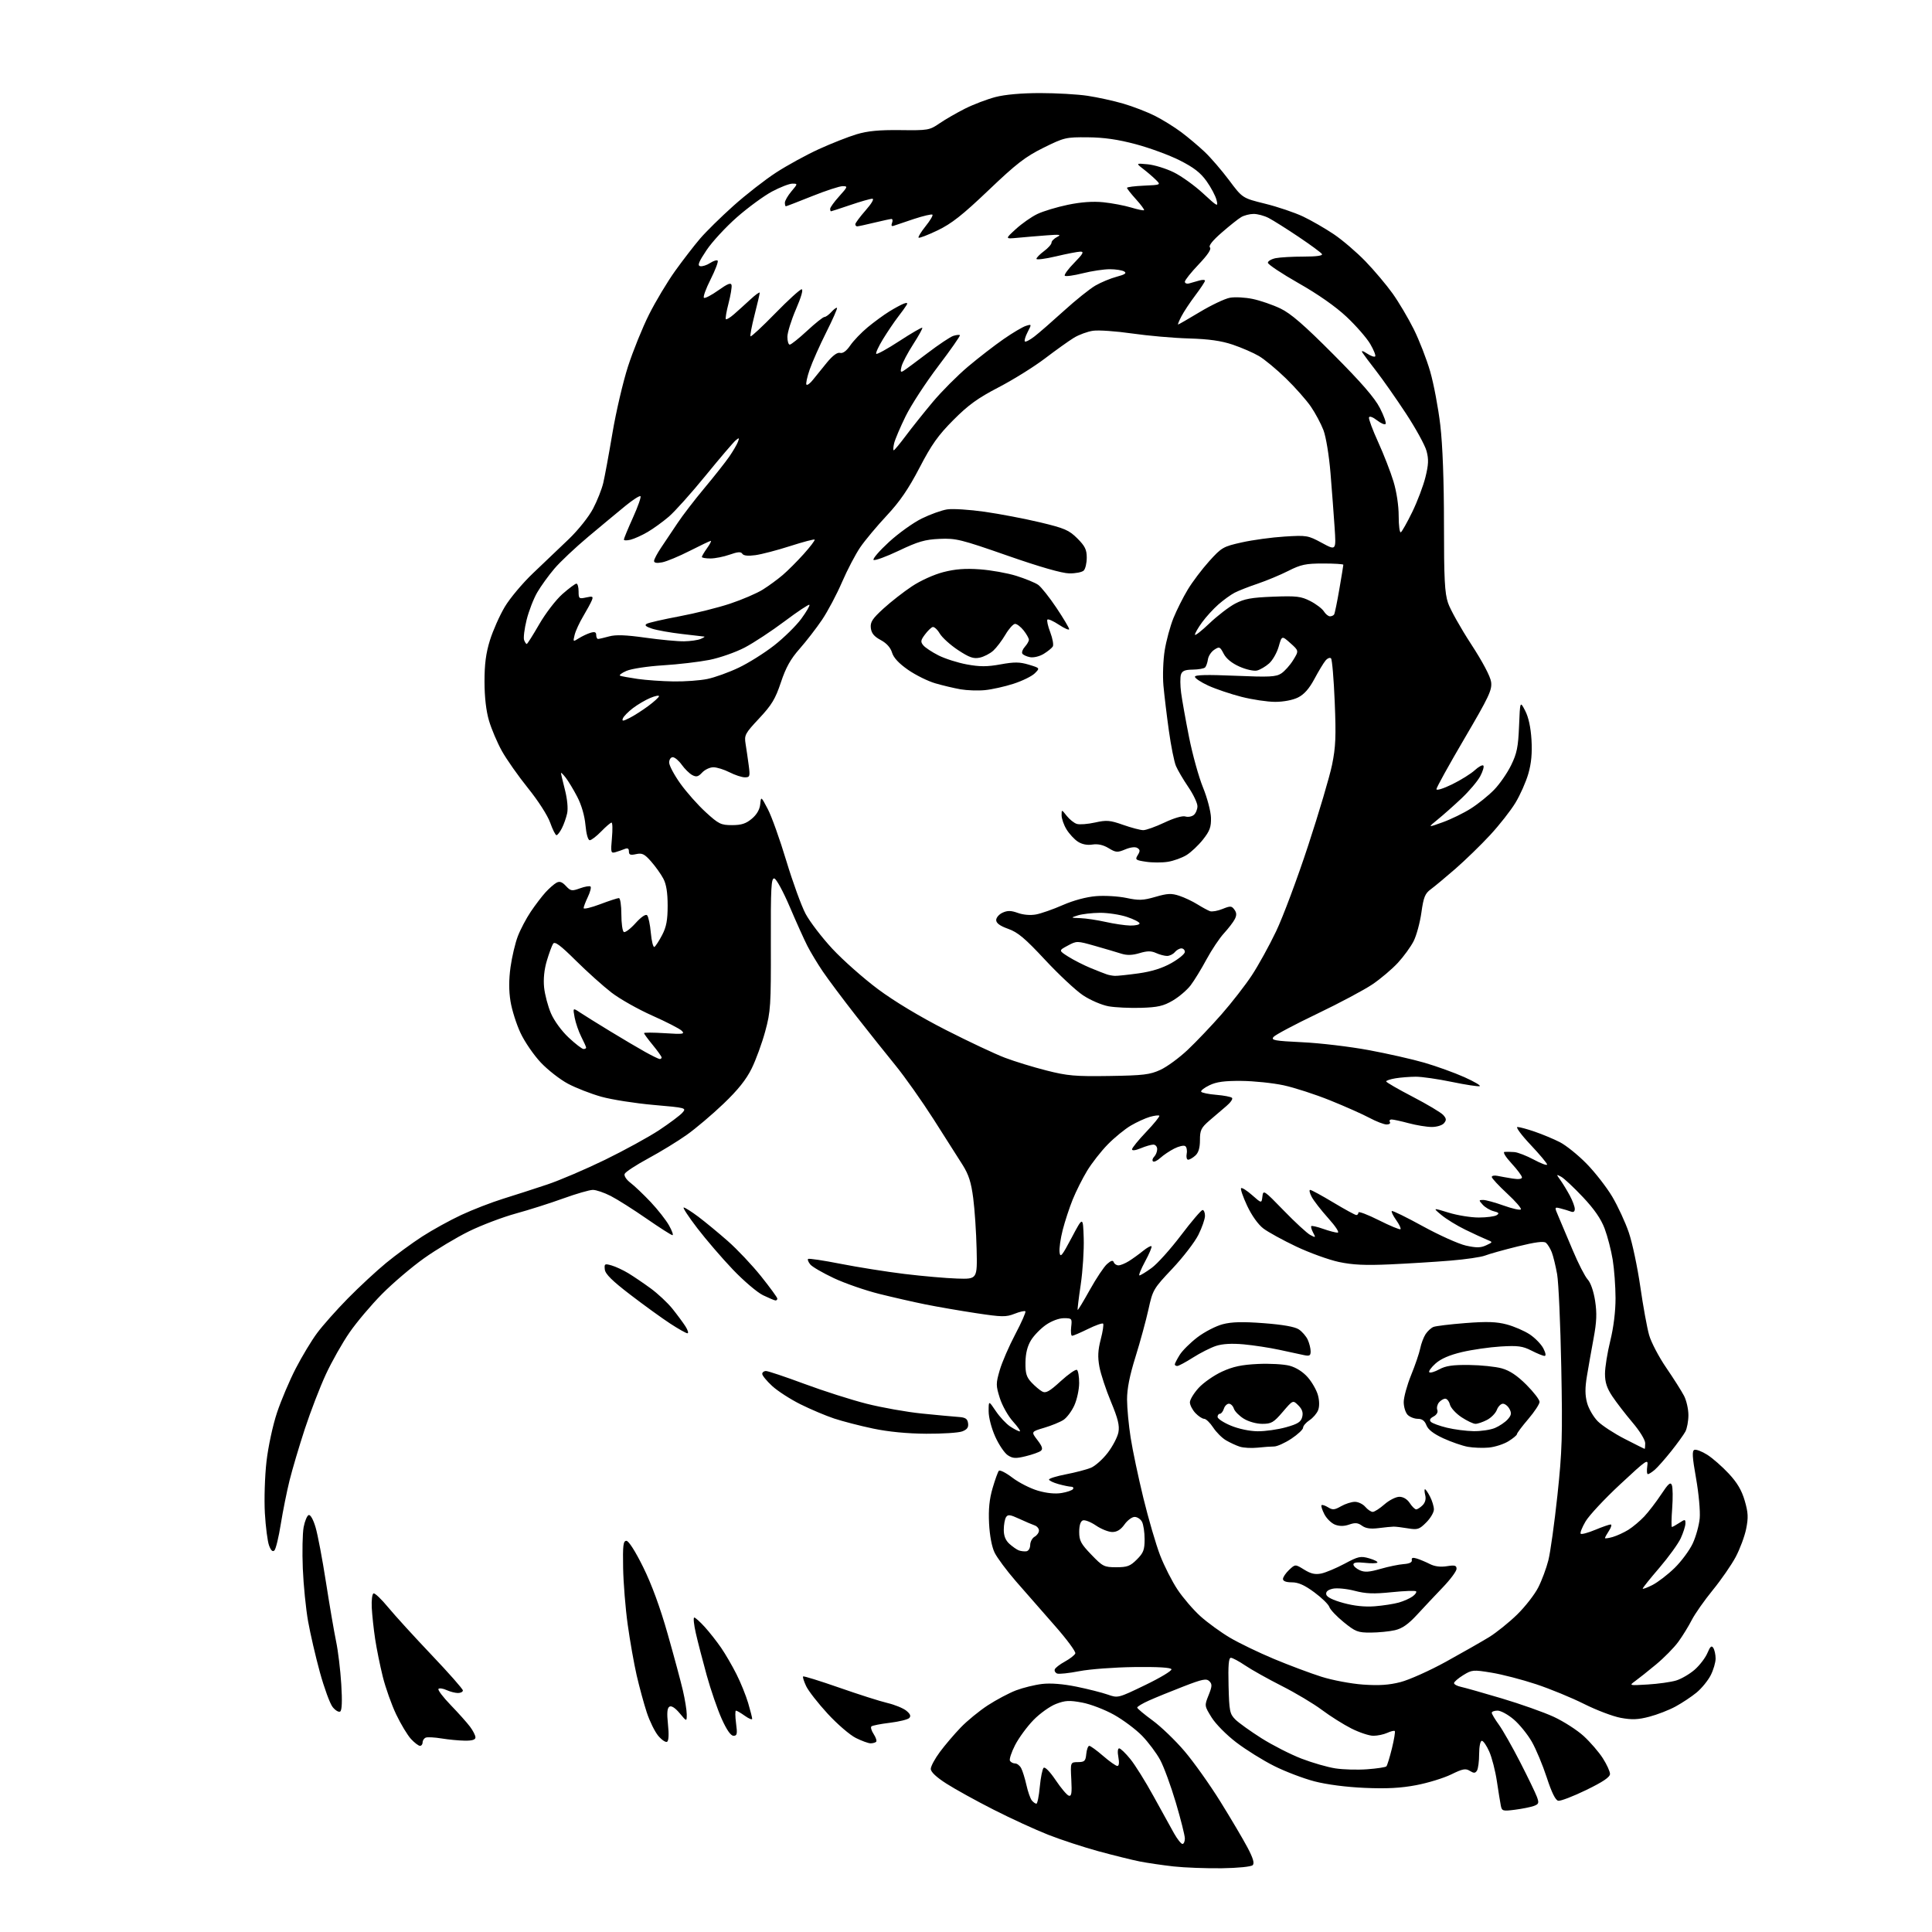<?xml version="1.0" encoding="UTF-8" standalone="no"?>
<svg 
  version="1.1" 
  xmlns="http://www.w3.org/2000/svg" 
  xmlns:xlink="http://www.w3.org/1999/xlink" 
  xmlns:svg="http://www.w3.org/2000/svg"
  xmlns:rdf="http://www.w3.org/1999/02/22-rdf-syntax-ns#"
  xmlns:cc="http://creativecommons.org/ns#"
  xmlns:dc="http://purl.org/dc/elements/1.1/"
  viewBox="0 0 768 768"
  width="768"
  height="768"
>
<style>svg {background-color: white; }</style>"
<path stroke="none" fill="black" fill-rule="evenodd" d="M485.70,742.66C479.54,742.74 470.92,742.42 466.55,741.94C462.18,741.45 456.11,740.56 453.05,739.96C450.00,739.35 442.64,737.53 436.69,735.91C430.74,734.28 421.74,731.34 416.69,729.35C411.64,727.37 401.88,722.89 395.00,719.39C388.12,715.90 379.69,711.24 376.25,709.04C372.21,706.46 370.00,704.38 370.00,703.17C370.00,702.13 371.64,699.09 373.65,696.39C375.65,693.70 379.36,689.34 381.90,686.71C384.43,684.07 389.28,680.10 392.67,677.89C396.07,675.68 401.12,673.00 403.90,671.94C406.69,670.89 411.35,669.74 414.26,669.40C417.66,669.00 422.54,669.39 427.92,670.48C432.52,671.42 438.12,672.84 440.36,673.63C444.41,675.05 444.48,675.03 455.23,669.84C461.18,666.97 465.88,664.15 465.67,663.56C465.44,662.87 460.32,662.56 450.90,662.68C442.98,662.78 433.14,663.52 429.04,664.32C424.93,665.12 420.97,665.54 420.24,665.26C419.51,664.98 419.08,664.25 419.28,663.63C419.47,663.01 421.29,661.60 423.31,660.50C425.32,659.40 427.19,657.94 427.45,657.26C427.72,656.58 424.01,651.57 419.21,646.13C414.42,640.69 407.50,632.79 403.84,628.58C400.18,624.36 396.37,619.24 395.38,617.21C394.27,614.93 393.42,610.45 393.17,605.60C392.89,599.97 393.29,595.94 394.56,591.60C395.54,588.24 396.66,585.13 397.05,584.67C397.44,584.21 399.87,585.44 402.45,587.41C405.02,589.37 409.59,591.70 412.60,592.57C416.10,593.59 419.50,593.92 422.03,593.49C424.21,593.13 426.24,592.42 426.55,591.91C426.86,591.41 426.53,591.00 425.81,590.99C425.09,590.99 422.81,590.52 420.75,589.95C418.69,589.37 417.00,588.56 417.00,588.14C417.00,587.71 420.04,586.78 423.75,586.06C427.46,585.34 431.91,584.18 433.63,583.48C435.34,582.78 438.37,580.08 440.35,577.49C442.33,574.90 444.24,571.23 444.59,569.35C445.09,566.69 444.42,563.95 441.62,557.21C439.62,552.42 437.56,546.17 437.03,543.31C436.31,539.40 436.44,536.73 437.56,532.42C438.38,529.28 438.80,526.47 438.50,526.16C438.19,525.86 435.47,526.82 432.45,528.31C429.43,529.79 426.61,531.00 426.18,531.00C425.75,531.00 425.59,529.42 425.81,527.50C426.20,524.12 426.10,524.00 422.91,524.00C420.97,524.00 418.04,525.09 415.80,526.64C413.70,528.09 411.03,530.83 409.86,532.73C408.41,535.07 407.70,537.93 407.64,541.55C407.58,545.93 408.02,547.39 410.03,549.55C411.39,551.00 413.31,552.62 414.29,553.15C415.74,553.93 417.17,553.14 421.63,549.05C424.68,546.27 427.58,544.24 428.09,544.55C428.59,544.86 428.99,547.23 428.98,549.81C428.97,552.39 428.10,556.38 427.06,558.67C426.02,560.97 424.08,563.56 422.75,564.43C421.43,565.29 417.98,566.71 415.10,567.56C409.85,569.12 409.85,569.12 412.40,572.46C414.33,574.99 414.65,576.03 413.72,576.75C413.05,577.28 410.36,578.23 407.74,578.87C403.75,579.85 402.60,579.78 400.61,578.48C399.31,577.63 397.06,574.30 395.62,571.09C394.11,567.73 393.00,563.44 393.00,560.97C393.00,556.70 393.00,556.70 395.84,560.92C397.40,563.24 399.98,566.01 401.59,567.07C403.19,568.12 404.89,568.99 405.37,568.99C405.84,569.00 404.64,567.24 402.69,565.08C400.74,562.92 398.39,558.75 397.45,555.77C395.86,550.72 395.86,550.00 397.41,544.66C398.32,541.52 401.11,535.09 403.60,530.37C406.09,525.65 407.89,521.56 407.60,521.27C407.32,520.98 405.38,521.42 403.29,522.25C399.89,523.59 398.33,523.56 388.00,522.00C381.68,521.04 372.68,519.49 368.00,518.55C363.32,517.61 355.00,515.71 349.50,514.34C344.00,512.97 335.90,510.16 331.50,508.10C327.10,506.03 322.87,503.58 322.11,502.65C321.34,501.72 320.94,500.72 321.22,500.45C321.50,500.17 327.30,501.04 334.11,502.38C340.93,503.72 352.35,505.54 359.50,506.41C366.65,507.28 376.10,508.11 380.50,508.25C388.50,508.50 388.50,508.50 388.22,496.50C388.07,489.90 387.46,480.81 386.87,476.29C386.06,470.00 385.07,466.91 382.65,463.07C380.92,460.31 375.71,452.12 371.08,444.88C366.44,437.63 359.67,428.06 356.04,423.60C352.40,419.15 345.26,410.17 340.16,403.67C335.07,397.16 329.18,389.28 327.07,386.17C324.96,383.05 322.20,378.48 320.94,376.00C319.67,373.52 316.53,366.55 313.95,360.50C311.37,354.45 308.61,349.37 307.81,349.21C306.56,348.96 306.36,352.69 306.42,375.21C306.49,399.72 306.34,402.08 304.18,410.00C302.91,414.68 300.49,421.31 298.80,424.74C296.63,429.15 293.36,433.25 287.62,438.74C283.15,443.02 276.57,448.59 273.00,451.12C269.43,453.66 262.52,457.88 257.67,460.50C252.81,463.13 248.59,465.89 248.30,466.65C248.00,467.43 249.02,468.98 250.64,470.20C252.21,471.39 255.81,474.82 258.64,477.81C261.47,480.81 264.76,485.00 265.95,487.13C267.15,489.26 267.76,491.00 267.31,491.00C266.87,491.00 262.23,488.04 257.00,484.42C251.78,480.80 245.38,476.75 242.78,475.42C240.19,474.09 236.99,473.00 235.68,473.00C234.37,473.00 229.07,474.53 223.90,476.40C218.73,478.28 210.22,480.98 205.00,482.41C199.78,483.85 191.44,487.01 186.47,489.44C181.50,491.88 173.44,496.71 168.56,500.18C163.67,503.66 156.16,510.05 151.87,514.38C147.58,518.71 141.77,525.59 138.95,529.67C136.13,533.74 131.90,541.22 129.55,546.29C127.20,551.35 123.44,561.12 121.18,568.00C118.93,574.88 116.19,584.10 115.10,588.50C114.01,592.90 112.44,600.73 111.61,605.89C110.79,611.06 109.65,615.75 109.09,616.31C108.40,617.00 107.72,616.39 106.97,614.41C106.36,612.81 105.61,607.00 105.29,601.50C104.98,596.00 105.27,586.77 105.93,581.00C106.61,575.09 108.43,566.61 110.10,561.60C111.73,556.70 115.09,548.78 117.56,543.99C120.03,539.21 123.85,532.86 126.06,529.90C128.26,526.93 133.76,520.74 138.28,516.14C142.80,511.54 149.65,505.20 153.50,502.03C157.35,498.87 163.80,494.14 167.84,491.53C171.88,488.92 178.86,485.07 183.34,482.98C187.83,480.88 195.32,477.98 200.00,476.52C204.68,475.07 212.55,472.53 217.50,470.87C222.45,469.22 232.80,464.79 240.50,461.04C248.20,457.28 257.88,451.98 262.00,449.26C266.12,446.53 270.28,443.42 271.24,442.34C272.95,440.40 272.78,440.36 259.74,439.22C252.46,438.58 243.13,437.11 239.01,435.96C234.89,434.80 228.94,432.48 225.78,430.80C222.63,429.12 217.77,425.34 214.98,422.38C212.19,419.43 208.56,414.14 206.92,410.63C205.27,407.12 203.48,401.45 202.93,398.02C202.25,393.83 202.26,389.39 202.94,384.45C203.50,380.42 204.80,374.91 205.83,372.21C206.85,369.52 209.18,365.10 210.99,362.41C212.81,359.71 215.47,356.22 216.90,354.66C218.33,353.10 220.27,351.41 221.20,350.90C222.46,350.22 223.44,350.56 224.96,352.19C226.85,354.22 227.31,354.29 230.58,353.11C232.54,352.40 234.42,352.09 234.75,352.42C235.09,352.75 234.60,354.61 233.68,356.55C232.76,358.48 232.00,360.48 232.00,360.99C232.00,361.50 234.94,360.81 238.52,359.46C242.11,358.10 245.49,357.00 246.02,357.00C246.56,357.00 247.00,359.90 247.00,363.44C247.00,366.98 247.44,370.15 247.97,370.48C248.50,370.81 250.59,369.24 252.62,366.99C254.89,364.48 256.67,363.27 257.24,363.84C257.75,364.35 258.42,367.51 258.72,370.86C259.02,374.21 259.67,376.71 260.15,376.41C260.63,376.11 262.01,373.98 263.21,371.68C264.89,368.47 265.40,365.76 265.40,360.00C265.40,354.82 264.87,351.50 263.68,349.26C262.74,347.48 260.56,344.42 258.84,342.47C256.20,339.46 255.26,339.00 252.85,339.53C250.60,340.03 250.00,339.81 250.00,338.47C250.00,337.26 249.51,336.99 248.25,337.51C247.29,337.90 245.64,338.47 244.60,338.77C242.83,339.27 242.73,338.86 243.25,333.16C243.56,329.77 243.49,327.00 243.10,327.00C242.71,327.00 240.87,328.57 239.00,330.50C237.13,332.42 235.08,334.00 234.44,334.00C233.75,334.00 233.06,331.58 232.73,327.98C232.39,324.25 231.15,319.97 229.46,316.73C227.96,313.85 225.89,310.43 224.87,309.12C223.84,307.80 223.00,306.98 223.00,307.28C223.00,307.59 223.71,310.60 224.57,313.96C225.51,317.63 225.86,321.38 225.45,323.30C225.07,325.06 224.13,327.74 223.35,329.25C222.58,330.76 221.62,332.00 221.21,332.00C220.80,332.00 219.67,329.75 218.70,327.01C217.69,324.16 213.90,318.26 209.89,313.30C206.03,308.50 201.36,301.86 199.51,298.54C197.67,295.22 195.36,289.80 194.39,286.50C193.24,282.63 192.61,277.13 192.60,271.00C192.59,264.02 193.16,259.64 194.76,254.50C195.96,250.65 198.61,244.68 200.66,241.23C202.72,237.78 207.79,231.74 211.95,227.80C216.10,223.86 222.49,217.77 226.15,214.26C229.89,210.65 234.09,205.39 235.76,202.18C237.40,199.06 239.22,194.47 239.80,192.00C240.39,189.53 242.03,180.62 243.45,172.20C244.86,163.79 247.65,151.86 249.63,145.70C251.62,139.54 255.39,130.22 258.01,125.00C260.63,119.78 265.31,111.98 268.40,107.67C271.50,103.36 275.94,97.60 278.27,94.88C280.59,92.15 286.55,86.29 291.50,81.86C296.45,77.42 304.10,71.46 308.50,68.60C312.90,65.74 320.55,61.55 325.50,59.29C330.45,57.03 337.20,54.37 340.50,53.38C344.93,52.05 349.49,51.62 357.92,51.72C368.89,51.86 369.50,51.76 373.42,49.07C375.66,47.53 380.24,44.89 383.58,43.20C386.92,41.52 392.39,39.44 395.72,38.57C399.55,37.58 406.09,37.00 413.45,37.00C419.87,37.00 428.35,37.48 432.31,38.08C436.26,38.67 442.65,40.07 446.50,41.19C450.35,42.31 456.01,44.50 459.08,46.04C462.15,47.59 466.87,50.52 469.58,52.55C472.29,54.58 476.47,58.10 478.87,60.37C481.27,62.64 485.64,67.71 488.57,71.62C493.89,78.75 493.89,78.75 502.91,80.98C507.87,82.20 514.63,84.49 517.94,86.05C521.24,87.61 526.77,90.80 530.22,93.12C533.68,95.45 539.35,100.31 542.84,103.93C546.32,107.54 551.16,113.28 553.58,116.67C556.01,120.07 559.78,126.43 561.97,130.82C564.16,135.21 567.10,142.77 568.51,147.64C569.92,152.50 571.73,162.11 572.54,168.99C573.47,176.98 574.00,191.13 574.00,208.21C574.00,230.19 574.29,235.78 575.62,239.69C576.51,242.31 580.61,249.64 584.74,255.97C589.37,263.07 592.44,268.88 592.74,271.09C593.17,274.27 591.93,276.90 582.11,293.63C576.00,304.05 571.00,313.08 571.00,313.71C571.00,314.35 573.73,313.50 577.25,311.78C580.69,310.09 584.73,307.57 586.24,306.18C587.75,304.79 589.28,303.95 589.65,304.32C590.02,304.69 589.46,306.60 588.41,308.57C587.36,310.54 584.02,314.48 581.00,317.34C577.98,320.19 573.70,323.99 571.50,325.77C567.50,329.02 567.50,329.02 573.50,326.86C576.80,325.67 581.85,323.21 584.72,321.38C587.59,319.56 591.74,316.21 593.94,313.94C596.14,311.67 599.18,307.29 600.69,304.19C603.00,299.48 603.51,296.94 603.85,288.58C604.25,278.60 604.25,278.60 606.29,282.55C607.62,285.12 608.49,289.15 608.79,294.08C609.10,299.43 608.73,303.42 607.53,307.58C606.59,310.84 604.29,316.03 602.41,319.12C600.54,322.22 596.01,327.98 592.35,331.94C588.69,335.90 582.49,341.91 578.59,345.32C574.68,348.72 570.26,352.40 568.76,353.50C566.46,355.19 565.88,356.63 565.02,362.80C564.45,366.81 563.06,371.92 561.93,374.14C560.79,376.37 557.98,380.24 555.68,382.73C553.38,385.22 548.85,389.06 545.61,391.26C542.37,393.46 532.47,398.74 523.61,402.98C514.75,407.22 506.94,411.37 506.26,412.19C505.16,413.51 506.58,413.77 517.76,414.31C524.76,414.64 536.58,416.05 544.00,417.42C551.42,418.79 561.41,421.05 566.20,422.44C570.98,423.83 578.14,426.41 582.10,428.18C586.06,429.95 588.80,431.57 588.19,431.77C587.58,431.97 582.59,431.21 577.10,430.07C571.61,428.93 565.18,428.00 562.81,428.01C560.44,428.02 556.81,428.30 554.75,428.64C552.69,428.98 551.01,429.54 551.02,429.88C551.02,430.22 555.77,432.97 561.57,435.98C567.36,438.99 572.82,442.25 573.69,443.21C574.98,444.64 575.04,445.24 574.02,446.48C573.31,447.33 571.16,447.99 569.13,447.99C567.13,447.98 563.02,447.31 560.00,446.50C556.98,445.69 553.91,445.02 553.19,445.01C552.47,445.01 552.16,445.45 552.50,446.00C552.84,446.55 552.26,447.00 551.21,447.00C550.16,447.00 547.09,445.82 544.40,444.38C541.70,442.93 534.66,439.80 528.75,437.42C522.84,435.03 514.52,432.34 510.25,431.42C505.99,430.51 498.45,429.72 493.50,429.68C486.73,429.62 483.57,430.05 480.76,431.41C478.70,432.40 477.23,433.56 477.49,433.98C477.75,434.41 480.45,434.96 483.48,435.21C486.51,435.46 489.34,436.00 489.75,436.42C490.16,436.83 489.15,438.30 487.50,439.68C485.85,441.05 482.81,443.65 480.75,445.45C477.46,448.31 477.00,449.26 477.00,453.20C477.00,456.28 476.43,458.21 475.17,459.35C474.17,460.26 472.88,461.00 472.31,461.00C471.74,461.00 471.48,459.93 471.73,458.62C471.98,457.31 471.71,455.94 471.12,455.58C470.54,455.21 468.58,455.66 466.78,456.58C464.98,457.49 462.49,459.16 461.25,460.29C460.02,461.42 458.70,462.03 458.32,461.65C457.94,461.28 458.17,460.43 458.82,459.78C459.47,459.13 460.00,457.79 460.00,456.80C460.00,455.81 459.31,455.00 458.47,455.00C457.63,455.00 455.38,455.65 453.47,456.45C451.38,457.32 450.00,457.49 450.00,456.87C450.00,456.31 452.55,453.18 455.66,449.92C458.77,446.66 461.10,443.77 460.84,443.51C460.58,443.25 458.90,443.46 457.10,443.97C455.30,444.49 451.90,446.04 449.53,447.43C447.16,448.82 443.03,452.19 440.35,454.93C437.67,457.66 433.98,462.39 432.14,465.42C430.30,468.46 427.72,473.60 426.41,476.84C425.10,480.09 423.32,485.51 422.45,488.90C421.58,492.28 421.01,496.28 421.19,497.77C421.46,500.12 422.13,499.32 426.00,492.00C430.50,483.50 430.50,483.50 430.79,492.13C430.95,496.88 430.41,505.19 429.61,510.62C428.80,516.04 428.25,520.59 428.39,520.72C428.53,520.86 430.71,517.26 433.23,512.72C435.76,508.18 438.83,503.57 440.06,502.48C441.65,501.07 442.42,500.86 442.73,501.75C442.97,502.44 443.82,503.00 444.62,503.00C445.42,503.00 447.29,502.23 448.79,501.29C450.28,500.35 452.79,498.54 454.38,497.25C455.96,495.97 457.47,495.13 457.73,495.40C458.00,495.66 456.86,498.38 455.20,501.44C453.55,504.50 452.53,507.00 452.95,507.00C453.36,507.00 455.54,505.67 457.78,504.04C460.02,502.42 465.28,496.57 469.47,491.04C473.65,485.52 477.51,481.00 478.04,481.00C478.57,481.00 479.00,482.04 479.00,483.30C479.00,484.57 477.82,487.97 476.38,490.86C474.94,493.75 470.28,499.80 466.03,504.31C458.50,512.28 458.24,512.72 456.53,520.50C455.56,524.90 453.25,533.37 451.39,539.33C449.05,546.80 448.01,552.08 448.02,556.33C448.03,559.72 448.67,566.55 449.45,571.50C450.22,576.45 452.50,587.25 454.51,595.49C456.52,603.74 459.51,613.97 461.15,618.23C462.79,622.49 465.93,628.66 468.12,631.94C470.31,635.22 474.41,639.98 477.22,642.51C480.04,645.04 485.30,648.87 488.92,651.01C492.54,653.15 500.42,656.95 506.43,659.46C512.44,661.97 520.93,665.15 525.29,666.53C529.68,667.92 537.08,669.31 541.86,669.65C548.20,670.09 552.16,669.83 556.75,668.65C560.19,667.76 568.29,664.13 574.75,660.58C581.21,657.02 588.92,652.62 591.89,650.81C594.85,648.99 599.89,644.93 603.10,641.80C606.30,638.66 610.07,633.81 611.48,631.03C612.90,628.25 614.70,623.39 615.50,620.23C616.30,617.08 617.91,605.50 619.09,594.50C620.98,576.79 621.16,570.95 620.63,543.50C620.30,526.45 619.56,509.80 618.98,506.50C618.39,503.20 617.43,499.28 616.85,497.78C616.26,496.29 615.22,494.60 614.54,494.03C613.67,493.31 610.31,493.74 603.25,495.49C597.73,496.85 591.92,498.48 590.35,499.10C588.78,499.72 582.55,500.63 576.50,501.12C570.45,501.62 559.65,502.29 552.50,502.61C542.69,503.05 537.71,502.82 532.21,501.65C528.21,500.79 520.58,498.03 515.27,495.52C509.96,493.00 504.08,489.77 502.19,488.33C500.12,486.75 497.58,483.18 495.76,479.31C494.11,475.78 493.03,472.64 493.35,472.32C493.67,472.00 495.64,473.23 497.72,475.07C501.50,478.40 501.50,478.40 501.83,475.60C502.14,472.89 502.43,473.09 510.33,481.23C514.82,485.87 519.55,490.22 520.83,490.91C523.02,492.08 523.09,492.03 521.99,489.99C521.36,488.80 521.03,487.64 521.26,487.40C521.50,487.17 523.61,487.66 525.97,488.49C528.32,489.32 530.91,490.00 531.71,490.00C532.55,490.00 530.99,487.58 528.00,484.25C525.16,481.09 522.19,477.26 521.40,475.75C520.60,474.24 520.34,473.00 520.81,473.00C521.29,473.00 525.42,475.25 530.00,478.00C534.58,480.75 538.70,483.00 539.16,483.00C539.62,483.00 540.00,482.54 540.00,481.99C540.00,481.43 543.65,482.81 548.10,485.05C552.56,487.29 556.43,488.90 556.71,488.62C556.99,488.34 556.22,486.71 555.00,485.00C553.78,483.29 553.00,481.67 553.26,481.41C553.52,481.14 559.07,483.86 565.58,487.44C572.10,491.02 579.81,494.48 582.71,495.14C586.91,496.07 588.57,496.05 590.75,495.04C593.50,493.76 593.50,493.76 591.00,492.76C589.62,492.20 585.80,490.44 582.50,488.83C579.20,487.23 574.92,484.60 573.00,483.00C569.50,480.09 569.50,480.09 575.84,482.04C579.33,483.12 584.73,483.99 587.84,483.98C590.95,483.98 594.15,483.56 594.95,483.05C596.09,482.33 595.84,482.00 593.77,481.48C592.33,481.12 590.37,479.96 589.42,478.91C587.77,477.09 587.78,477.00 589.60,477.00C590.64,477.00 594.29,478.00 597.70,479.22C601.10,480.44 604.19,481.14 604.56,480.77C604.93,480.41 602.48,477.56 599.11,474.45C595.75,471.33 593.00,468.37 593.00,467.87C593.00,467.37 594.01,467.17 595.25,467.42C596.49,467.68 599.19,468.16 601.25,468.49C603.62,468.87 605.00,468.70 605.00,468.02C605.00,467.44 603.14,464.94 600.87,462.48C598.42,459.81 597.30,457.96 598.12,457.89C598.88,457.83 600.62,457.87 602.00,457.97C603.38,458.08 606.86,459.44 609.75,460.99C612.64,462.54 615.00,463.41 615.00,462.92C615.00,462.44 612.02,458.88 608.38,455.02C604.74,451.16 602.42,448.00 603.22,448.00C604.03,448.00 607.14,448.84 610.14,449.88C613.14,450.91 617.60,452.77 620.05,454.02C622.50,455.27 627.27,459.10 630.65,462.55C634.03,465.99 638.64,471.91 640.89,475.69C643.13,479.48 646.11,485.90 647.49,489.98C648.88,494.05 650.92,503.71 652.04,511.44C653.15,519.17 654.73,527.85 655.55,530.72C656.37,533.59 659.43,539.44 662.37,543.72C665.30,548.00 668.47,553.01 669.43,554.86C670.39,556.71 671.17,560.16 671.17,562.52C671.17,564.89 670.62,567.84 669.96,569.08C669.29,570.32 666.74,573.85 664.29,576.92C661.84,579.99 658.92,583.29 657.81,584.25C656.69,585.21 655.46,586.00 655.06,586.00C654.67,586.00 654.56,584.55 654.82,582.79C655.27,579.74 654.71,580.11 644.05,590.04C637.86,595.79 631.67,602.43 630.28,604.80C628.89,607.16 628.03,609.36 628.35,609.69C628.68,610.02 631.27,609.32 634.11,608.14C636.95,606.96 639.71,606.00 640.25,606.00C640.79,606.00 640.50,607.11 639.62,608.46C638.73,609.82 638.00,611.14 638.00,611.40C638.00,611.65 639.37,611.47 641.04,610.99C642.71,610.51 645.52,609.22 647.29,608.13C649.05,607.03 651.90,604.64 653.62,602.82C655.33,600.99 658.35,597.06 660.33,594.07C663.22,589.70 664.06,588.98 664.60,590.40C664.97,591.37 665.02,595.50 664.72,599.58C664.41,603.66 664.36,607.00 664.61,607.00C664.86,607.00 666.18,606.27 667.54,605.38C669.85,603.87 670.00,603.88 669.98,605.63C669.97,606.66 669.12,609.30 668.11,611.50C667.09,613.70 663.27,618.97 659.63,623.22C655.98,627.46 653.00,631.18 653.00,631.49C653.00,631.79 654.76,631.14 656.90,630.05C659.05,628.95 663.00,625.91 665.69,623.28C668.38,620.65 671.61,616.28 672.88,613.57C674.15,610.85 675.40,606.35 675.66,603.57C675.92,600.75 675.28,593.69 674.21,587.66C672.70,579.14 672.56,576.72 673.55,576.34C674.25,576.08 676.54,576.95 678.66,578.29C680.77,579.63 684.61,582.99 687.19,585.76C690.56,589.37 692.35,592.41 693.55,596.53C694.93,601.26 695.03,603.24 694.13,607.71C693.53,610.70 691.65,615.75 689.96,618.93C688.26,622.11 684.16,628.03 680.84,632.10C677.52,636.17 673.76,641.52 672.49,644.00C671.22,646.48 668.82,650.38 667.14,652.67C665.47,654.97 661.48,659.02 658.28,661.67C655.07,664.33 651.34,667.30 649.97,668.28C647.53,670.05 647.59,670.06 655.00,669.61C659.12,669.37 664.20,668.65 666.28,668.03C668.35,667.40 671.68,665.46 673.68,663.71C675.67,661.96 677.94,658.98 678.73,657.09C679.84,654.45 680.38,653.99 681.07,655.08C681.56,655.86 681.98,657.76 681.98,659.29C681.99,660.82 681.11,663.82 680.03,665.94C678.94,668.07 676.42,671.15 674.43,672.80C672.43,674.45 668.67,676.95 666.07,678.36C663.48,679.78 658.78,681.60 655.63,682.42C651.13,683.60 648.70,683.69 644.26,682.87C641.16,682.30 634.61,679.81 629.70,677.35C624.80,674.89 616.22,671.36 610.64,669.51C605.06,667.66 597.08,665.59 592.89,664.91C585.62,663.71 585.13,663.76 581.64,665.91C579.64,667.15 578.00,668.57 578.00,669.06C578.00,669.56 579.24,670.23 580.75,670.55C582.26,670.87 589.57,672.94 596.99,675.15C604.41,677.36 613.71,680.65 617.65,682.47C621.58,684.29 626.95,687.74 629.57,690.14C632.18,692.54 635.60,696.50 637.16,698.95C638.72,701.39 640.00,704.19 640.00,705.17C640.00,706.43 637.23,708.31 630.54,711.56C625.33,714.09 620.33,716.01 619.42,715.83C618.31,715.61 616.80,712.53 614.86,706.58C613.26,701.68 610.59,695.28 608.92,692.36C607.25,689.45 604.03,685.47 601.76,683.53C599.50,681.59 596.60,680.00 595.32,680.00C594.04,680.00 593.00,680.38 593.00,680.85C593.00,681.32 594.28,683.47 595.85,685.63C597.41,687.79 601.22,694.50 604.31,700.53C607.40,706.56 610.39,712.75 610.95,714.28C611.85,716.72 611.70,717.16 609.74,717.89C608.51,718.34 605.15,719.02 602.28,719.39C597.39,720.02 597.02,719.92 596.60,717.78C596.35,716.53 595.64,712.15 595.03,708.05C594.42,703.95 593.06,698.66 592.01,696.30C590.97,693.93 589.64,692.00 589.06,692.00C588.45,692.00 587.99,694.24 587.98,697.25C587.98,700.14 587.59,703.10 587.12,703.84C586.43,704.92 585.88,704.94 584.28,703.95C582.61,702.90 581.44,703.12 576.86,705.37C573.86,706.83 567.61,708.75 562.96,709.63C556.81,710.80 551.22,711.09 542.50,710.71C535.20,710.40 527.37,709.38 522.50,708.11C518.10,706.96 510.89,704.22 506.48,702.00C502.06,699.79 495.31,695.58 491.48,692.66C487.56,689.68 483.24,685.31 481.63,682.71C478.77,678.09 478.76,678.05 480.43,673.88C481.86,670.32 481.90,669.47 480.74,668.31C479.57,667.15 478.01,667.46 470.43,670.40C465.52,672.30 459.36,674.81 456.75,675.98C454.14,677.14 452.03,678.41 452.06,678.80C452.09,679.18 454.84,681.48 458.17,683.91C461.50,686.34 467.22,691.84 470.87,696.13C474.53,700.43 480.96,709.47 485.15,716.22C489.35,722.98 494.19,731.17 495.91,734.43C498.13,738.64 498.73,740.67 497.97,741.43C497.36,742.04 492.12,742.57 485.70,742.66zM470.04,733.00C470.57,733.00 471.00,732.03 471.00,730.84C471.00,729.65 469.39,723.24 467.42,716.59C465.45,709.94 462.64,702.28 461.17,699.57C459.70,696.85 456.47,692.55 454.00,690.00C451.52,687.46 446.49,683.69 442.82,681.64C439.13,679.58 433.45,677.40 430.14,676.79C425.08,675.85 423.46,675.93 419.78,677.34C417.38,678.26 413.34,681.14 410.81,683.75C408.27,686.36 404.99,690.84 403.51,693.71C402.04,696.58 401.12,699.39 401.48,699.96C401.83,700.53 402.75,701.00 403.52,701.00C404.30,701.00 405.38,701.84 405.93,702.87C406.48,703.90 407.42,706.92 408.02,709.58C408.61,712.24 409.58,715.00 410.17,715.71C410.76,716.42 411.57,717.00 411.98,717.00C412.38,717.00 412.99,713.99 413.33,710.32C413.68,706.65 414.36,703.24 414.85,702.75C415.38,702.22 417.34,704.22 419.63,707.62C421.76,710.79 424.11,713.58 424.86,713.81C425.94,714.15 426.15,712.82 425.86,707.37C425.50,700.50 425.50,700.50 428.50,700.47C431.14,700.44 431.54,700.05 431.81,697.22C431.99,695.45 432.52,694.00 433.00,694.00C433.48,694.00 435.96,695.80 438.50,698.00C441.04,700.20 443.59,702.00 444.17,702.00C444.83,702.00 444.98,700.70 444.57,698.50C444.18,696.44 444.31,695.00 444.89,695.00C445.43,695.00 447.42,696.91 449.32,699.25C451.22,701.59 455.37,708.23 458.53,714.00C461.70,719.77 465.36,726.41 466.68,728.75C468.00,731.09 469.52,733.00 470.04,733.00zM543.50,703.31C547.35,703.03 550.78,702.51 551.11,702.15C551.45,701.79 552.43,698.59 553.31,695.03C554.18,691.47 554.69,688.36 554.45,688.12C554.21,687.87 552.86,688.20 551.46,688.84C550.05,689.48 547.56,690.00 545.92,690.00C544.28,690.00 540.37,688.70 537.21,687.11C534.06,685.52 528.79,682.20 525.49,679.73C522.20,677.26 515.00,672.96 509.50,670.18C504.00,667.39 497.48,663.74 495.00,662.06C492.52,660.38 489.96,659.01 489.30,659.00C488.42,659.00 488.17,661.97 488.37,670.05C488.63,680.23 488.84,681.29 491.07,683.53C492.41,684.86 497.10,688.22 501.49,691.00C505.89,693.77 513.01,697.40 517.33,699.07C521.65,700.73 527.73,702.49 530.84,702.96C533.95,703.44 539.65,703.60 543.50,703.31zM166.95,694.00C166.38,694.00 164.77,692.78 163.38,691.28C162.00,689.79 159.35,685.40 157.50,681.53C155.65,677.66 153.25,670.90 152.16,666.50C151.07,662.10 149.70,655.35 149.12,651.50C148.54,647.65 147.94,642.07 147.78,639.09C147.63,636.10 147.95,633.56 148.50,633.40C149.05,633.24 151.65,635.72 154.28,638.92C156.91,642.11 164.67,650.62 171.53,657.84C178.39,665.05 184.00,671.41 184.00,671.98C184.00,672.54 183.12,673.00 182.05,673.00C180.97,673.00 178.95,672.48 177.54,671.84C176.14,671.20 174.68,670.98 174.30,671.36C173.92,671.74 176.10,674.63 179.15,677.78C182.19,680.92 185.65,684.80 186.84,686.38C188.03,687.97 189.00,689.88 189.00,690.63C189.00,691.58 187.70,691.98 184.75,691.94C182.41,691.91 178.26,691.51 175.51,691.06C172.77,690.61 169.96,690.46 169.26,690.73C168.57,691.00 168.00,691.84 168.00,692.61C168.00,693.37 167.53,694.00 166.95,694.00zM265.19,692.38C264.64,692.72 263.06,691.67 261.68,690.04C260.31,688.40 258.26,684.24 257.12,680.78C255.98,677.33 254.17,670.67 253.09,666.00C252.02,661.33 250.41,652.22 249.52,645.77C248.62,639.33 247.81,629.20 247.70,623.27C247.53,614.28 247.75,612.50 249.00,612.50C249.91,612.50 252.54,616.63 255.67,622.96C259.03,629.75 262.44,639.04 265.39,649.46C267.90,658.28 270.63,668.42 271.46,672.00C272.29,675.58 272.98,679.83 272.99,681.46C273.00,684.42 273.00,684.42 270.18,681.04C268.38,678.89 266.90,677.94 266.11,678.43C265.21,678.99 265.05,680.93 265.53,685.48C265.95,689.37 265.82,691.99 265.19,692.38zM346.08,693.00C345.21,693.00 342.58,692.05 340.23,690.88C337.88,689.72 332.84,685.39 329.03,681.25C325.22,677.12 321.37,672.18 320.47,670.29C319.57,668.39 319.02,666.65 319.25,666.42C319.48,666.18 325.93,668.19 333.59,670.86C341.24,673.54 349.87,676.29 352.77,676.97C355.66,677.65 359.04,679.03 360.27,680.03C361.86,681.33 362.19,682.17 361.43,682.95C360.85,683.54 357.37,684.39 353.70,684.84C350.03,685.28 346.74,685.93 346.38,686.29C346.02,686.65 346.44,688.03 347.31,689.35C348.18,690.68 348.62,692.05 348.28,692.39C347.94,692.72 346.95,693.00 346.08,693.00zM291.59,690.00C290.49,690.00 288.87,687.68 286.88,683.25C285.22,679.54 282.54,671.77 280.94,666.00C279.35,660.23 277.39,652.69 276.61,649.25C275.82,645.81 275.54,643.00 275.97,643.00C276.41,643.00 278.31,644.71 280.19,646.79C282.07,648.87 284.99,652.59 286.67,655.04C288.36,657.49 291.09,662.20 292.75,665.50C294.42,668.80 296.50,673.94 297.39,676.93C298.27,679.92 299.00,682.76 299.00,683.25C299.00,683.74 297.69,683.21 296.10,682.07C294.50,680.93 292.91,680.00 292.56,680.00C292.21,680.00 292.23,682.25 292.59,685.00C293.16,689.27 293.01,690.00 291.59,690.00zM135.22,680.36C134.64,680.72 133.28,679.91 132.21,678.55C131.14,677.19 128.88,670.99 127.17,664.79C125.47,658.58 123.35,649.45 122.47,644.50C121.59,639.55 120.64,630.10 120.37,623.50C120.10,616.90 120.25,609.51 120.70,607.08C121.16,604.65 122.06,602.48 122.71,602.26C123.40,602.03 124.53,604.03 125.44,607.12C126.30,610.00 128.16,619.82 129.57,628.93C130.99,638.04 132.80,648.61 133.59,652.41C134.39,656.20 135.32,663.90 135.66,669.51C136.08,676.28 135.93,679.93 135.22,680.36zM544.88,648.98C539.77,649.00 538.82,648.63 534.15,644.84C531.33,642.55 528.76,639.83 528.44,638.81C528.12,637.79 525.43,635.16 522.47,632.98C518.58,630.10 516.10,629.00 513.54,629.00C511.27,629.00 510.00,628.53 510.00,627.67C510.00,626.95 511.10,625.32 512.44,624.06C514.88,621.76 514.88,621.76 518.44,623.96C521.11,625.61 522.80,625.99 525.25,625.49C527.04,625.11 531.20,623.36 534.50,621.60C539.96,618.67 540.84,618.48 544.30,619.47C546.39,620.08 547.83,620.83 547.51,621.16C547.19,621.48 544.91,621.52 542.46,621.24C539.47,620.91 538.00,621.12 538.00,621.89C538.00,622.52 539.12,623.55 540.50,624.18C542.46,625.07 544.23,624.96 548.75,623.66C551.91,622.75 556.08,621.89 558.00,621.75C560.29,621.59 561.40,621.04 561.22,620.17C561.03,619.23 561.60,619.05 563.22,619.55C564.48,619.94 566.81,620.92 568.40,621.73C570.30,622.70 572.63,622.99 575.15,622.59C578.32,622.09 579.00,622.27 579.00,623.64C579.00,624.55 576.58,627.82 573.63,630.90C570.67,633.98 566.06,638.89 563.38,641.80C559.82,645.67 557.42,647.35 554.50,648.03C552.30,648.54 547.97,648.96 544.88,648.98zM546.50,638.52C549.80,638.26 554.10,637.59 556.05,637.04C558.00,636.48 560.47,635.38 561.54,634.59C562.62,633.81 563.23,632.90 562.91,632.57C562.58,632.25 558.24,632.41 553.25,632.92C546.08,633.66 543.00,633.55 538.49,632.37C535.35,631.55 531.47,631.18 529.84,631.53C527.84,631.97 526.99,632.71 527.20,633.81C527.40,634.86 529.78,636.05 534.01,637.21C538.31,638.39 542.52,638.83 546.50,638.52zM443.74,623.00C448.11,623.00 449.29,622.56 451.92,619.92C454.54,617.31 455.00,616.09 455.00,611.86C455.00,609.11 454.53,606.00 453.96,604.93C453.40,603.87 452.08,603.00 451.03,603.00C449.99,603.00 448.17,604.35 447.00,606.00C445.53,608.07 444.02,609.00 442.16,609.00C440.68,609.00 437.75,607.84 435.67,606.42C433.58,605.00 431.22,604.08 430.43,604.39C429.52,604.74 429.00,606.39 429.00,608.97C429.00,612.43 429.68,613.71 433.82,618.00C438.36,622.72 438.92,623.00 443.74,623.00zM408.00,616.66C408.84,616.55 409.51,615.44 409.52,614.15C409.54,612.87 410.33,611.40 411.27,610.87C412.22,610.34 413.00,609.23 413.00,608.42C413.00,607.60 412.21,606.67 411.25,606.35C410.29,606.02 407.54,604.85 405.15,603.74C401.51,602.06 400.64,601.95 399.91,603.11C399.43,603.87 399.02,606.11 399.02,608.08C399.00,610.52 399.71,612.30 401.25,613.70C402.49,614.82 404.18,616.00 405.00,616.31C405.82,616.61 407.18,616.77 408.00,616.66zM548.00,607.45C544.82,607.85 542.89,607.57 541.42,606.50C539.79,605.31 538.69,605.21 536.34,606.03C534.32,606.74 532.48,606.75 530.72,606.08C529.27,605.53 527.37,603.67 526.47,601.95C525.58,600.23 525.07,598.60 525.33,598.34C525.59,598.08 526.76,598.46 527.93,599.18C529.73,600.30 530.50,600.24 533.10,598.75C534.79,597.79 537.26,597.00 538.59,597.00C539.93,597.00 541.79,597.90 542.73,599.00C543.67,600.10 545.00,601.00 545.69,601.00C546.37,601.00 548.47,599.65 550.35,598.00C552.23,596.35 554.89,595.00 556.27,595.00C557.83,595.00 559.38,595.94 560.41,597.50C561.31,598.88 562.45,600.00 562.95,600.00C563.45,600.00 564.60,599.26 565.50,598.36C566.55,597.31 566.93,595.86 566.55,594.36C566.23,593.06 566.18,592.00 566.46,592.00C566.73,592.00 567.64,593.33 568.47,594.95C569.31,596.57 570.00,598.86 570.00,600.03C570.00,601.20 568.63,603.53 566.95,605.20C564.19,607.96 563.51,608.18 559.70,607.55C557.39,607.16 554.83,606.85 554.00,606.86C553.17,606.87 550.48,607.13 548.00,607.45zM499.89,575.47C497.48,575.72 494.30,575.55 492.84,575.08C491.38,574.61 488.90,573.46 487.33,572.53C485.76,571.61 483.46,569.31 482.23,567.42C480.99,565.54 479.39,564.00 478.67,564.00C477.94,564.00 476.37,562.96 475.17,561.69C473.98,560.41 473.00,558.50 473.00,557.44C473.01,556.37 474.58,553.79 476.50,551.69C478.43,549.60 482.59,546.70 485.75,545.25C490.11,543.24 493.55,542.51 500.00,542.20C504.68,541.97 510.37,542.29 512.66,542.91C515.23,543.60 517.98,545.35 519.85,547.49C521.52,549.39 523.34,552.57 523.89,554.56C524.50,556.76 524.54,559.09 523.99,560.53C523.49,561.83 521.94,563.65 520.54,564.56C519.15,565.48 518.00,566.81 518.00,567.52C518.00,568.23 515.90,570.20 513.33,571.91C510.76,573.61 507.67,575.00 506.47,575.00C505.26,575.00 502.30,575.21 499.89,575.47zM591.88,575.43C589.47,575.66 585.70,575.52 583.50,575.13C581.30,574.73 576.91,573.21 573.75,571.76C569.85,569.96 567.68,568.28 567.02,566.55C566.34,564.77 565.31,564.00 563.60,564.00C562.25,564.00 560.44,563.29 559.57,562.43C558.71,561.56 558.00,559.28 558.00,557.36C558.00,555.44 559.32,550.63 560.92,546.68C562.53,542.73 564.17,537.93 564.56,536.01C564.94,534.10 565.91,531.55 566.69,530.35C567.48,529.15 568.88,527.86 569.81,527.48C570.74,527.11 576.48,526.41 582.57,525.94C591.09,525.28 594.86,525.41 598.93,526.48C601.83,527.25 605.95,529.03 608.08,530.43C610.20,531.84 612.64,534.34 613.50,536.00C614.44,537.82 614.63,539.00 613.99,539.00C613.40,539.00 611.05,538.05 608.77,536.88C605.25,535.09 603.41,534.84 596.56,535.25C592.13,535.52 585.19,536.52 581.15,537.47C576.20,538.64 572.78,540.12 570.65,542.02C568.92,543.57 567.80,545.13 568.16,545.49C568.52,545.85 570.32,545.33 572.16,544.32C574.70,542.93 577.52,542.52 584.00,542.60C588.67,542.65 594.52,543.26 597.00,543.95C600.14,544.83 603.09,546.80 606.75,550.45C609.64,553.34 612.00,556.40 612.00,557.27C612.00,558.13 609.98,561.21 607.50,564.11C605.02,567.01 603.00,569.71 603.00,570.11C603.00,570.51 601.48,571.77 599.63,572.92C597.78,574.07 594.29,575.19 591.88,575.43zM653.75,575.95C653.89,575.98 654.00,574.97 654.00,573.71C654.00,572.40 651.82,568.84 648.94,565.46C646.16,562.18 642.56,557.51 640.94,555.08C638.75,551.79 638.00,549.49 638.01,546.08C638.01,543.56 638.96,537.67 640.11,533.00C641.42,527.69 642.21,521.31 642.20,516.00C642.19,511.32 641.68,504.45 641.07,500.73C640.46,497.00 639.02,491.44 637.87,488.38C636.42,484.52 633.77,480.68 629.21,475.84C625.60,472.01 621.72,468.39 620.60,467.78C618.60,466.72 618.59,466.75 620.27,469.09C621.22,470.42 622.90,473.17 624.00,475.21C625.10,477.25 626.00,479.66 626.00,480.57C626.00,481.66 625.47,482.01 624.41,481.60C623.53,481.27 621.70,480.71 620.34,480.37C617.87,479.75 617.87,479.75 619.54,483.63C620.46,485.76 623.00,491.77 625.19,497.00C627.38,502.23 630.06,507.45 631.13,508.61C632.31,509.88 633.48,513.27 634.08,517.11C634.84,522.06 634.70,525.42 633.48,532.00C632.61,536.67 631.42,543.42 630.83,547.00C630.04,551.77 630.06,554.62 630.90,557.70C631.53,560.01 633.45,563.29 635.15,565.00C636.86,566.71 641.69,569.86 645.88,572.00C650.07,574.15 653.61,575.92 653.75,575.95zM368.18,569.93C360.64,569.88 353.16,569.16 347.07,567.88C341.88,566.79 334.91,564.99 331.57,563.88C328.23,562.77 322.21,560.22 318.19,558.22C314.18,556.22 309.11,552.95 306.94,550.95C304.77,548.95 303.00,546.79 303.00,546.15C303.00,545.52 303.67,545.00 304.50,545.00C305.32,545.00 312.18,547.30 319.75,550.11C327.31,552.92 338.45,556.48 344.50,558.01C350.55,559.54 360.45,561.30 366.50,561.91C372.55,562.52 379.07,563.13 381.00,563.26C383.78,563.45 384.57,563.96 384.82,565.75C385.06,567.41 384.45,568.26 382.50,569.00C381.06,569.55 374.61,569.97 368.18,569.93zM499.93,568.95C502.92,568.98 507.99,568.26 511.20,567.36C515.90,566.05 517.15,565.25 517.65,563.27C518.09,561.52 517.65,560.20 516.11,558.66C513.96,556.51 513.96,556.51 509.90,561.26C506.30,565.47 505.39,566.00 501.79,566.00C499.45,566.00 496.34,565.13 494.42,563.95C492.60,562.82 490.82,561.02 490.48,559.95C490.14,558.88 489.25,558.00 488.50,558.00C487.75,558.00 486.85,558.90 486.50,560.00C486.15,561.10 485.45,562.00 484.93,562.00C484.42,562.00 484.00,562.56 484.00,563.25C484.00,563.94 486.36,565.49 489.25,566.70C492.37,568.00 496.71,568.92 499.93,568.95zM585.78,568.91C588.69,568.96 592.51,568.39 594.28,567.64C596.05,566.89 598.32,565.35 599.33,564.22C600.80,562.57 600.94,561.76 600.04,560.08C599.43,558.94 598.26,558.00 597.44,558.00C596.62,558.00 595.53,559.10 595.02,560.45C594.51,561.80 592.74,563.60 591.09,564.45C589.45,565.30 587.39,566.00 586.53,566.00C585.66,566.00 583.16,564.81 580.96,563.36C578.76,561.90 576.70,559.65 576.37,558.36C576.05,557.06 575.21,556.00 574.51,556.00C573.82,556.00 572.69,556.67 572.01,557.49C571.33,558.31 571.03,559.65 571.35,560.47C571.70,561.37 571.10,562.41 569.86,563.08C568.43,563.84 568.11,564.51 568.82,565.22C569.39,565.79 572.25,566.83 575.18,567.54C578.10,568.25 582.88,568.87 585.78,568.91zM467.98,543.00C467.44,543.00 467.00,542.72 467.00,542.37C467.00,542.02 467.87,540.33 468.93,538.62C469.99,536.90 473.18,533.74 476.01,531.58C478.84,529.43 483.36,527.10 486.05,526.40C489.66,525.46 493.94,525.35 502.40,525.99C509.91,526.56 514.68,527.40 516.27,528.44C517.60,529.31 519.21,531.17 519.85,532.56C520.48,533.95 521.00,536.03 521.00,537.17C521.00,538.91 520.56,539.16 518.25,538.66C516.74,538.34 512.35,537.40 508.50,536.56C504.65,535.73 498.30,534.76 494.39,534.40C489.67,533.97 485.98,534.18 483.39,535.02C481.25,535.72 477.13,537.80 474.23,539.65C471.33,541.49 468.52,543.00 467.98,543.00zM273.27,530.00C272.74,530.00 269.65,528.26 266.41,526.14C263.16,524.02 256.04,518.87 250.59,514.69C243.35,509.15 240.61,506.44 240.42,504.64C240.18,502.37 240.38,502.25 243.11,503.03C244.74,503.50 247.74,504.90 249.79,506.14C251.83,507.38 255.82,510.08 258.65,512.15C261.48,514.22 265.35,517.84 267.26,520.20C269.16,522.57 271.51,525.74 272.48,527.25C273.44,528.76 273.80,530.00 273.27,530.00zM308.25,516.95C307.84,516.92 305.61,515.98 303.31,514.87C301.00,513.75 295.60,509.15 291.31,504.65C287.01,500.14 280.66,492.76 277.19,488.23C273.71,483.70 271.29,480.00 271.79,480.00C272.30,480.00 274.91,481.66 277.61,483.68C280.30,485.71 285.56,490.04 289.29,493.32C293.03,496.60 298.99,502.91 302.54,507.35C306.09,511.79 309.00,515.78 309.00,516.21C309.00,516.65 308.66,516.98 308.25,516.95zM441.00,427.72C454.53,427.51 457.11,427.20 461.28,425.28C463.91,424.07 468.81,420.48 472.17,417.29C475.54,414.11 481.58,407.76 485.60,403.18C489.62,398.60 495.03,391.64 497.62,387.71C500.21,383.78 504.56,375.90 507.28,370.20C510.00,364.50 515.73,349.19 520.00,336.17C524.28,323.15 528.56,308.68 529.52,304.00C530.96,296.94 531.14,292.70 530.57,279.00C530.20,269.93 529.54,262.14 529.10,261.71C528.67,261.27 527.68,261.67 526.91,262.59C526.13,263.52 524.15,266.80 522.50,269.89C520.42,273.77 518.42,276.04 516.00,277.25C513.92,278.29 510.23,279.00 506.91,279.00C503.84,279.00 497.80,278.10 493.50,277.00C489.20,275.90 483.28,273.90 480.34,272.56C477.40,271.21 475.00,269.62 475.00,269.02C475.00,268.26 479.72,268.14 490.95,268.62C504.65,269.21 507.23,269.08 509.33,267.70C510.67,266.82 512.80,264.44 514.06,262.40C516.35,258.70 516.35,258.70 512.95,255.66C509.55,252.63 509.55,252.63 508.29,257.06C507.59,259.50 505.87,262.51 504.47,263.74C503.06,264.98 500.91,266.24 499.69,266.54C498.46,266.85 495.37,266.17 492.74,265.00C489.68,263.65 487.45,261.83 486.44,259.88C484.97,257.05 484.72,256.94 482.68,258.29C481.48,259.08 480.35,260.80 480.17,262.11C479.98,263.43 479.48,264.86 479.05,265.31C478.63,265.76 476.43,266.15 474.17,266.18C471.01,266.22 469.92,266.68 469.44,268.18C469.11,269.24 469.13,272.45 469.50,275.31C469.87,278.16 471.29,286.12 472.66,293.00C474.02,299.88 476.52,308.88 478.20,313.00C479.89,317.14 481.31,322.53 481.38,325.04C481.48,328.76 480.91,330.32 478.21,333.73C476.40,336.02 473.46,338.79 471.67,339.90C469.87,341.01 466.54,342.21 464.25,342.58C461.96,342.94 458.06,342.94 455.57,342.56C451.39,341.94 451.14,341.74 452.28,339.91C453.26,338.32 453.23,337.77 452.11,337.08C451.27,336.55 449.38,336.78 447.30,337.65C444.18,338.95 443.58,338.91 440.68,337.15C438.56,335.86 436.42,335.39 434.25,335.72C432.16,336.05 430.08,335.63 428.45,334.56C427.05,333.64 425.03,331.45 423.96,329.70C422.88,327.94 422.01,325.43 422.00,324.12C422.00,321.73 422.00,321.73 424.03,324.31C425.14,325.72 426.94,327.16 428.03,327.51C429.12,327.86 432.37,327.61 435.26,326.97C439.89,325.94 441.20,326.04 446.47,327.90C449.75,329.05 453.35,330.00 454.47,330.00C455.58,330.00 459.38,328.64 462.89,326.98C466.67,325.19 470.06,324.20 471.19,324.56C472.24,324.89 473.75,324.62 474.55,323.96C475.35,323.30 476.00,321.73 476.00,320.48C476.00,319.23 474.37,315.79 472.37,312.85C470.37,309.91 468.16,306.15 467.46,304.50C466.76,302.85 465.49,296.55 464.65,290.50C463.80,284.45 462.83,276.35 462.48,272.50C462.14,268.65 462.37,262.35 462.99,258.51C463.61,254.66 465.17,248.91 466.45,245.73C467.74,242.55 470.30,237.44 472.15,234.38C473.99,231.32 477.83,226.24 480.68,223.08C485.62,217.61 486.23,217.26 493.68,215.60C497.98,214.64 505.61,213.60 510.63,213.29C519.44,212.74 519.96,212.83 525.45,215.80C531.14,218.88 531.14,218.88 530.53,209.69C530.19,204.64 529.46,194.92 528.90,188.11C528.32,181.05 527.11,173.69 526.10,171.01C525.11,168.43 522.86,164.20 521.08,161.62C519.30,159.03 514.85,154.00 511.17,150.42C507.50,146.85 502.68,142.85 500.46,141.54C498.24,140.23 493.55,138.20 490.04,137.01C485.43,135.46 480.59,134.78 472.58,134.54C466.49,134.37 456.32,133.47 450.00,132.56C443.68,131.65 436.70,131.16 434.50,131.48C432.30,131.80 428.87,133.06 426.88,134.28C424.88,135.50 419.71,139.20 415.37,142.50C411.03,145.80 402.76,150.95 396.99,153.95C388.67,158.27 384.95,160.96 378.99,166.95C372.93,173.03 370.31,176.72 365.52,185.94C361.12,194.38 357.71,199.37 352.50,204.94C348.61,209.10 343.89,214.75 342.00,217.50C340.11,220.25 336.84,226.49 334.73,231.37C332.63,236.25 329.05,243.00 326.78,246.37C324.50,249.74 320.48,254.94 317.85,257.92C314.26,261.98 312.39,265.33 310.42,271.25C308.22,277.83 306.78,280.23 301.78,285.57C296.13,291.61 295.82,292.21 296.39,295.75C296.73,297.81 297.28,301.64 297.63,304.25C298.21,308.65 298.09,309.00 296.09,309.00C294.90,309.00 292.16,308.10 290.00,307.00C287.84,305.90 284.95,305.00 283.58,305.00C282.20,305.00 280.20,305.94 279.13,307.09C277.56,308.78 276.81,308.97 275.16,308.09C274.05,307.49 272.18,305.65 271.00,304.00C269.83,302.35 268.22,301.00 267.43,301.00C266.64,301.00 266.00,301.95 266.00,303.12C266.00,304.29 268.00,308.05 270.44,311.47C272.88,314.89 277.42,320.01 280.52,322.84C285.69,327.57 286.57,328.00 291.00,328.00C294.73,328.00 296.54,327.41 298.86,325.46C300.83,323.81 301.99,321.80 302.20,319.71C302.52,316.50 302.52,316.50 305.23,321.66C306.72,324.49 310.02,333.72 312.56,342.16C315.11,350.60 318.55,360.07 320.21,363.21C321.88,366.35 326.67,372.63 330.87,377.15C335.07,381.67 343.23,388.89 349.00,393.20C355.57,398.09 365.67,404.16 376.00,409.43C385.07,414.05 395.65,419.03 399.50,420.48C403.35,421.94 410.77,424.22 416.00,425.54C424.33,427.66 427.41,427.93 441.00,427.72zM262.25,420.98C262.66,420.99 263.00,420.71 263.00,420.35C263.00,420.00 261.43,417.78 259.50,415.43C257.57,413.09 256.00,410.94 256.00,410.68C256.00,410.41 259.71,410.42 264.25,410.71C271.57,411.18 272.33,411.07 271.00,409.74C270.18,408.92 264.91,406.22 259.31,403.73C253.71,401.24 246.41,397.13 243.10,394.58C239.79,392.03 233.41,386.31 228.92,381.86C222.73,375.72 220.54,374.10 219.87,375.14C219.38,375.89 218.26,378.94 217.37,381.93C216.33,385.41 215.95,389.21 216.29,392.54C216.59,395.39 217.81,400.02 219.02,402.83C220.30,405.79 223.25,409.83 226.06,412.46C228.73,414.96 231.38,417.00 231.96,417.00C232.53,417.00 233.00,416.76 233.00,416.46C233.00,416.16 232.14,414.23 231.08,412.16C230.03,410.10 228.84,406.64 228.43,404.49C227.70,400.57 227.70,400.57 230.60,402.50C232.19,403.56 237.55,406.90 242.50,409.91C247.45,412.93 253.75,416.65 256.50,418.18C259.25,419.71 261.84,420.97 262.25,420.98zM453.59,400.63C449.14,400.76 443.31,400.49 440.64,400.01C437.95,399.52 433.44,397.58 430.55,395.67C427.68,393.76 420.88,387.41 415.44,381.56C407.48,373.01 404.61,370.59 400.77,369.23C397.49,368.06 396.00,366.97 396.00,365.74C396.00,364.76 397.15,363.43 398.55,362.80C400.52,361.90 401.90,361.93 404.63,362.91C406.75,363.68 409.64,363.92 411.83,363.51C413.85,363.14 418.64,361.46 422.47,359.78C426.77,357.90 431.85,356.54 435.72,356.23C439.17,355.95 444.60,356.28 447.78,356.95C452.73,358.00 454.40,357.94 459.29,356.52C464.08,355.13 465.64,355.05 468.76,356.08C470.82,356.75 474.07,358.29 476.00,359.50C477.93,360.70 480.18,361.92 481.00,362.21C481.82,362.50 484.07,362.10 485.98,361.32C489.10,360.06 489.59,360.08 490.69,361.59C491.60,362.83 491.64,363.83 490.84,365.39C490.25,366.55 488.31,369.07 486.54,371.00C484.76,372.93 481.64,377.61 479.59,381.40C477.55,385.20 474.71,389.83 473.28,391.70C471.85,393.57 468.66,396.29 466.19,397.74C462.48,399.91 460.25,400.42 453.59,400.63zM443.18,387.92C444.10,387.96 448.33,387.52 452.57,386.93C457.84,386.19 461.99,384.89 465.65,382.83C468.59,381.17 471.00,379.18 471.00,378.40C471.00,377.63 470.38,377.00 469.62,377.00C468.86,377.00 467.68,377.68 467.00,378.50C466.32,379.32 464.93,380.00 463.92,380.00C462.92,380.00 460.95,379.48 459.55,378.84C457.61,377.96 456.05,377.97 452.97,378.89C450.09,379.75 448.00,379.81 445.71,379.09C443.95,378.53 439.25,377.14 435.28,376.01C428.11,373.98 428.04,373.97 424.43,375.91C420.81,377.85 420.81,377.85 424.70,380.31C426.85,381.66 430.83,383.69 433.55,384.81C436.27,385.93 439.18,387.07 440.00,387.34C440.82,387.62 442.25,387.88 443.18,387.92zM449.25,367.92C451.31,367.96 453.00,367.59 453.00,367.08C453.00,366.57 450.72,365.40 447.94,364.48C445.16,363.56 440.32,362.83 437.19,362.86C434.06,362.89 430.15,363.35 428.50,363.87C425.50,364.83 425.50,364.83 429.50,364.98C431.70,365.06 436.20,365.74 439.50,366.48C442.80,367.22 447.19,367.87 449.25,367.92zM250.28,285.39C252.05,284.50 255.40,282.35 257.72,280.63C260.04,278.91 261.95,277.16 261.97,276.74C261.99,276.32 260.43,276.63 258.50,277.44C256.58,278.24 253.46,280.07 251.59,281.50C249.71,282.93 247.92,284.76 247.61,285.56C247.15,286.78 247.59,286.75 250.28,285.39zM391.50,274.34C388.75,274.61 384.40,274.45 381.83,274.01C379.26,273.56 374.75,272.49 371.80,271.63C368.86,270.78 363.98,268.36 360.97,266.27C357.31,263.72 355.20,261.45 354.59,259.40C354.00,257.42 352.42,255.67 350.09,254.42C347.47,253.02 346.41,251.73 346.17,249.65C345.90,247.29 346.76,245.96 351.17,241.93C354.10,239.25 359.20,235.27 362.51,233.07C365.94,230.79 371.29,228.37 375.01,227.42C379.71,226.21 383.71,225.90 389.50,226.32C393.90,226.63 400.43,227.80 404.00,228.91C407.57,230.03 411.48,231.63 412.69,232.48C413.89,233.33 417.15,237.43 419.94,241.60C422.72,245.76 425.00,249.59 425.00,250.10C425.00,250.61 423.19,249.83 420.98,248.37C418.77,246.90 416.70,245.97 416.37,246.29C416.05,246.61 416.56,248.90 417.50,251.36C418.44,253.83 418.89,256.37 418.50,257.00C418.10,257.64 416.47,258.96 414.86,259.94C413.22,260.94 410.86,261.50 409.46,261.24C408.09,260.98 406.71,260.34 406.39,259.82C406.07,259.30 406.52,258.08 407.40,257.11C408.28,256.14 409.00,254.88 409.00,254.31C409.00,253.74 408.07,252.08 406.93,250.63C405.79,249.19 404.26,248.00 403.52,248.00C402.79,248.00 401.07,249.91 399.69,252.25C398.32,254.59 396.14,257.46 394.85,258.64C393.56,259.82 391.13,261.07 389.44,261.43C386.98,261.95 385.33,261.37 380.84,258.42C377.79,256.41 374.51,253.44 373.56,251.83C372.60,250.21 371.33,249.06 370.72,249.26C370.12,249.46 368.73,250.81 367.65,252.27C365.97,254.52 365.88,255.15 367.03,256.53C367.77,257.43 370.48,259.22 373.06,260.53C375.63,261.83 380.71,263.45 384.34,264.12C389.53,265.07 392.38,265.07 397.72,264.10C403.25,263.10 405.33,263.12 408.97,264.22C413.43,265.57 413.43,265.57 411.34,267.66C410.19,268.81 406.38,270.68 402.87,271.81C399.37,272.94 394.25,274.08 391.50,274.34zM267.70,270.88C272.21,270.95 278.29,270.51 281.20,269.90C284.12,269.30 289.70,267.29 293.61,265.43C297.52,263.58 303.89,259.58 307.76,256.55C311.63,253.52 316.47,248.76 318.52,245.98C320.56,243.19 322.02,240.69 321.75,240.42C321.49,240.15 317.06,243.10 311.91,246.96C306.77,250.82 299.62,255.53 296.03,257.41C292.44,259.29 286.12,261.50 282.00,262.32C277.88,263.13 269.56,264.11 263.52,264.48C257.38,264.86 250.99,265.84 249.02,266.69C247.08,267.54 245.96,268.40 246.52,268.62C247.09,268.84 250.24,269.41 253.52,269.89C256.81,270.36 263.19,270.81 267.70,270.88zM209.38,256.00C209.63,256.00 211.87,252.46 214.37,248.12C216.89,243.76 221.00,238.41 223.60,236.12C226.17,233.86 228.67,232.00 229.14,232.00C229.61,232.00 230.00,233.39 230.00,235.08C230.00,237.98 230.17,238.12 233.00,237.50C235.62,236.92 235.90,237.07 235.25,238.67C234.84,239.68 233.29,242.53 231.82,245.00C230.34,247.47 228.82,250.79 228.43,252.36C227.74,255.18 227.77,255.20 230.11,253.72C231.43,252.89 233.51,251.91 234.75,251.54C236.41,251.04 237.00,251.27 237.00,252.43C237.00,253.29 237.34,254.00 237.75,253.99C238.16,253.99 240.13,253.53 242.13,252.98C244.77,252.25 248.72,252.39 256.56,253.49C262.49,254.32 269.41,254.97 271.92,254.93C274.44,254.89 277.40,254.47 278.50,254.00C279.60,253.53 280.27,253.11 280.00,253.06C279.73,253.02 275.72,252.55 271.09,252.02C266.47,251.49 261.12,250.53 259.19,249.90C256.67,249.07 256.09,248.53 257.11,247.96C257.89,247.52 263.70,246.20 270.01,245.01C276.33,243.83 285.43,241.56 290.23,239.96C295.03,238.36 300.88,235.85 303.23,234.37C305.58,232.90 309.13,230.30 311.13,228.59C313.13,226.89 316.90,223.12 319.51,220.21C322.12,217.30 324.07,214.73 323.83,214.50C323.60,214.27 319.22,215.43 314.10,217.07C308.98,218.72 302.77,220.34 300.30,220.68C297.34,221.09 295.56,220.90 295.08,220.13C294.54,219.26 293.27,219.34 290.05,220.48C287.69,221.32 284.23,222.00 282.37,222.00C280.52,222.00 279.00,221.73 279.00,221.40C279.00,221.08 279.93,219.50 281.07,217.90C282.21,216.31 282.88,215.00 282.56,215.00C282.25,215.00 278.50,216.78 274.24,218.95C269.99,221.12 265.04,223.18 263.25,223.53C261.08,223.95 260.00,223.77 260.00,222.99C260.00,222.35 261.27,219.95 262.82,217.66C264.38,215.37 267.29,211.03 269.29,208.00C271.29,204.97 276.13,198.68 280.04,194.00C283.95,189.32 288.39,183.70 289.91,181.50C291.42,179.30 292.97,176.65 293.35,175.61C293.96,173.96 293.84,173.89 292.44,175.05C291.55,175.79 286.18,182.08 280.51,189.03C274.84,195.99 268.25,203.34 265.88,205.37C263.51,207.40 259.72,210.15 257.46,211.47C255.21,212.79 252.16,214.17 250.68,214.54C249.21,214.91 248.00,214.89 248.00,214.48C248.00,214.08 249.62,210.17 251.59,205.80C253.57,201.43 254.92,197.59 254.60,197.26C254.28,196.94 251.58,198.66 248.61,201.09C245.64,203.52 239.00,209.03 233.85,213.35C228.71,217.66 222.64,223.38 220.38,226.05C218.11,228.71 215.05,232.94 213.59,235.44C212.12,237.94 210.21,242.89 209.33,246.43C208.46,249.98 208.01,253.58 208.34,254.44C208.67,255.30 209.14,256.00 209.38,256.00zM480.79,247.78C483.98,244.74 488.59,241.20 491.04,239.92C494.67,238.03 497.47,237.52 506.08,237.19C515.39,236.84 517.17,237.05 520.84,238.92C523.13,240.09 525.57,241.94 526.25,243.02C526.93,244.11 528.02,245.00 528.68,245.00C529.34,245.00 530.09,244.66 530.34,244.25C530.60,243.84 531.53,239.34 532.40,234.25C533.28,229.16 534.00,224.77 534.00,224.50C534.00,224.22 530.39,224.00 525.97,224.00C519.08,224.00 517.12,224.41 512.12,226.94C508.92,228.56 503.44,230.84 499.95,232.02C496.45,233.19 492.34,234.81 490.81,235.60C489.28,236.39 486.37,238.49 484.34,240.27C482.32,242.05 479.38,245.26 477.83,247.40C476.27,249.55 475.00,251.75 475.00,252.30C475.00,252.85 477.61,250.82 480.79,247.78zM425.05,227.93C422.14,227.89 413.30,225.35 400.50,220.88C381.97,214.41 379.99,213.92 373.50,214.21C367.67,214.47 364.95,215.26 357.25,218.93C352.16,221.35 347.66,222.98 347.25,222.56C346.84,222.13 349.59,218.94 353.37,215.47C357.14,212.00 363.00,207.80 366.39,206.13C369.78,204.46 374.34,202.82 376.53,202.49C378.71,202.15 385.42,202.58 391.44,203.44C397.45,204.30 407.35,206.19 413.44,207.64C423.22,209.98 424.93,210.72 428.25,214.02C431.31,217.08 432.00,218.49 432.00,221.68C432.00,223.84 431.46,226.14 430.80,226.80C430.14,227.46 427.55,227.97 425.05,227.93zM556.86,211.59C557.33,211.29 559.38,207.65 561.41,203.49C563.44,199.33 565.79,193.10 566.64,189.66C567.87,184.70 567.96,182.55 567.07,179.27C566.46,176.99 562.76,170.26 558.85,164.31C554.94,158.37 549.64,150.80 547.07,147.50C544.50,144.20 542.03,140.89 541.57,140.15C541.04,139.27 541.68,139.40 543.41,140.53C544.87,141.49 546.33,142.01 546.65,141.68C546.98,141.36 546.09,139.13 544.69,136.73C543.28,134.33 539.04,129.47 535.27,125.93C530.92,121.85 523.94,116.96 516.20,112.57C509.49,108.75 504.00,105.10 504.00,104.44C504.00,103.79 505.41,102.97 507.12,102.62C508.84,102.28 513.82,102.00 518.18,102.00C523.34,102.00 525.90,101.64 525.49,100.98C525.14,100.41 520.95,97.33 516.18,94.13C511.40,90.92 506.06,87.56 504.30,86.65C502.54,85.74 499.84,85.02 498.30,85.04C496.76,85.05 494.56,85.62 493.42,86.29C492.27,86.95 488.78,89.73 485.66,92.45C481.94,95.69 480.33,97.73 480.98,98.38C481.62,99.02 480.08,101.33 476.48,105.11C473.47,108.27 471.00,111.37 471.00,111.99C471.00,112.62 471.79,112.92 472.75,112.65C473.71,112.38 475.51,111.87 476.75,111.51C477.99,111.16 479.00,111.19 479.00,111.59C479.00,111.99 477.27,114.61 475.15,117.42C473.04,120.22 470.55,123.97 469.63,125.76C468.70,127.54 468.11,129.00 468.31,129.00C468.52,129.00 472.41,126.76 476.96,124.02C481.52,121.28 486.87,118.74 488.86,118.37C490.85,117.99 494.95,118.21 497.97,118.84C500.99,119.47 505.95,121.18 508.98,122.63C513.13,124.62 518.36,129.15 530.05,140.89C541.15,152.03 546.44,158.13 548.53,162.19C550.14,165.32 551.15,168.18 550.78,168.55C550.41,168.93 548.85,168.24 547.33,167.04C545.75,165.80 544.40,165.31 544.19,165.92C544.00,166.50 545.64,170.92 547.84,175.74C550.04,180.56 552.77,187.58 553.92,191.36C555.17,195.48 556.00,200.98 556.00,205.16C556.00,208.99 556.39,211.88 556.86,211.59zM355.27,179.00C355.54,179.00 357.69,176.41 360.05,173.25C362.41,170.09 367.23,164.05 370.76,159.83C374.28,155.62 380.62,149.26 384.83,145.71C389.05,142.16 395.43,137.23 399.00,134.76C402.57,132.28 406.55,129.93 407.82,129.54C410.14,128.82 410.14,128.83 408.50,132.00C407.59,133.75 407.10,135.43 407.40,135.73C407.70,136.03 409.42,135.14 411.22,133.74C413.03,132.35 418.30,127.75 422.95,123.53C427.59,119.31 433.22,114.80 435.45,113.51C437.68,112.22 441.49,110.64 443.92,110.00C447.17,109.14 447.97,108.59 446.92,107.93C446.14,107.44 443.57,107.02 441.21,107.02C438.84,107.01 433.99,107.73 430.42,108.63C426.85,109.53 423.63,109.97 423.28,109.61C422.92,109.25 424.60,106.94 427.02,104.48C430.54,100.89 431.03,100.01 429.46,100.03C428.38,100.05 424.01,100.90 419.75,101.91C415.49,102.92 412.00,103.36 412.00,102.90C412.00,102.44 413.35,101.06 415.00,99.84C416.65,98.62 418.00,97.10 418.00,96.46C418.00,95.83 419.01,94.80 420.25,94.18C422.07,93.27 421.26,93.15 416.00,93.56C412.43,93.83 407.25,94.27 404.50,94.53C399.50,95.00 399.50,95.00 403.81,91.06C406.18,88.89 410.01,86.20 412.32,85.09C414.63,83.97 420.09,82.32 424.47,81.41C429.79,80.31 434.46,79.98 438.61,80.40C442.01,80.75 446.96,81.69 449.60,82.48C452.24,83.28 454.58,83.76 454.78,83.55C454.99,83.35 453.55,81.40 451.58,79.22C449.61,77.04 448.00,75.00 448.00,74.67C448.00,74.35 451.04,73.96 454.75,73.80C461.50,73.50 461.50,73.50 459.49,71.50C458.39,70.40 456.14,68.46 454.49,67.19C451.50,64.87 451.50,64.87 456.24,65.31C458.84,65.55 463.47,66.98 466.53,68.47C469.59,69.97 474.85,73.74 478.21,76.85C484.04,82.23 484.30,82.36 483.59,79.51C483.18,77.86 481.39,74.49 479.62,72.01C477.22,68.64 474.51,66.55 468.95,63.75C464.85,61.68 457.00,58.79 451.50,57.33C444.38,55.43 438.88,54.64 432.43,54.58C423.69,54.50 423.03,54.66 414.77,58.75C407.58,62.31 404.03,65.06 392.98,75.60C382.58,85.51 378.27,88.91 372.70,91.58C368.81,93.44 365.41,94.75 365.15,94.48C364.88,94.22 366.14,92.17 367.93,89.93C369.73,87.70 370.96,85.63 370.66,85.33C370.37,85.04 367.06,85.81 363.31,87.04C359.57,88.28 355.93,89.50 355.24,89.76C354.42,90.06 354.19,89.66 354.60,88.61C354.94,87.73 354.83,87.02 354.36,87.04C353.89,87.06 350.80,87.72 347.50,88.52C344.20,89.32 341.16,89.98 340.75,89.98C340.34,89.99 340.00,89.61 340.00,89.14C340.00,88.67 341.84,86.19 344.08,83.64C346.49,80.91 347.59,79.00 346.76,79.00C345.98,79.00 342.04,80.12 338.00,81.50C333.96,82.87 330.50,84.00 330.32,84.00C330.15,84.00 330.00,83.55 330.00,83.00C330.00,82.45 331.63,80.20 333.62,78.00C337.00,74.25 337.09,74.00 334.98,74.00C333.74,74.00 328.24,75.80 322.76,78.00C317.28,80.20 312.61,82.00 312.39,82.00C312.18,82.00 312.00,81.36 312.00,80.58C312.00,79.79 313.17,77.77 314.59,76.08C317.16,73.03 317.16,73.00 314.98,73.00C313.77,73.00 310.14,74.41 306.90,76.13C303.67,77.86 297.39,82.45 292.96,86.34C288.52,90.23 283.07,96.14 280.85,99.46C277.73,104.13 277.16,105.57 278.35,105.81C279.19,105.98 280.96,105.42 282.27,104.56C283.58,103.70 284.94,103.27 285.28,103.62C285.62,103.96 284.36,107.31 282.47,111.07C280.57,114.82 279.39,118.12 279.84,118.40C280.28,118.67 282.86,117.32 285.57,115.39C289.26,112.76 290.58,112.25 290.81,113.35C290.97,114.15 290.43,117.42 289.60,120.61C288.76,123.80 288.29,126.62 288.54,126.88C288.80,127.13 290.24,126.26 291.75,124.94C293.26,123.62 296.19,120.98 298.25,119.07C300.31,117.16 302.00,115.95 302.00,116.38C302.00,116.81 301.08,120.78 299.95,125.20C298.82,129.62 298.10,133.44 298.35,133.69C298.60,133.94 303.02,129.84 308.16,124.57C313.29,119.31 318.03,115.00 318.67,115.00C319.38,115.00 318.49,118.13 316.42,122.90C314.54,127.25 313.00,132.20 313.00,133.90C313.00,135.61 313.42,137.00 313.94,137.00C314.46,137.00 317.56,134.53 320.83,131.50C324.09,128.47 327.20,126.00 327.73,126.00C328.26,126.00 329.51,125.10 330.51,123.99C331.50,122.89 332.50,122.17 332.72,122.39C332.94,122.61 331.01,127.00 328.42,132.15C325.84,137.29 322.89,143.94 321.86,146.91C320.83,149.89 320.26,152.59 320.58,152.91C320.91,153.24 322.06,152.38 323.14,151.00C324.23,149.62 326.72,146.55 328.68,144.16C331.01,141.33 332.83,139.98 333.95,140.28C335.06,140.57 336.46,139.54 337.98,137.33C339.26,135.46 342.37,132.21 344.90,130.11C347.43,128.01 351.30,125.18 353.50,123.82C355.70,122.46 358.31,121.05 359.30,120.69C360.57,120.22 360.89,120.39 360.38,121.26C359.99,121.94 358.45,124.08 356.96,126.00C355.48,127.92 352.80,131.89 351.01,134.80C349.23,137.72 348.02,140.35 348.32,140.65C348.63,140.96 352.78,138.66 357.55,135.55C362.32,132.44 366.40,130.07 366.62,130.29C366.83,130.50 365.21,133.45 363.02,136.84C360.83,140.24 358.74,144.20 358.37,145.66C357.84,147.76 358.00,148.12 359.10,147.45C359.87,146.98 364.17,143.81 368.65,140.40C373.13,136.99 377.77,133.89 378.97,133.51C380.17,133.13 381.34,133.01 381.57,133.24C381.81,133.47 377.92,139.03 372.95,145.58C367.97,152.14 362.13,161.10 359.98,165.50C357.82,169.90 355.77,174.74 355.42,176.25C355.07,177.76 355.00,179.00 355.27,179.00z" />

</svg>